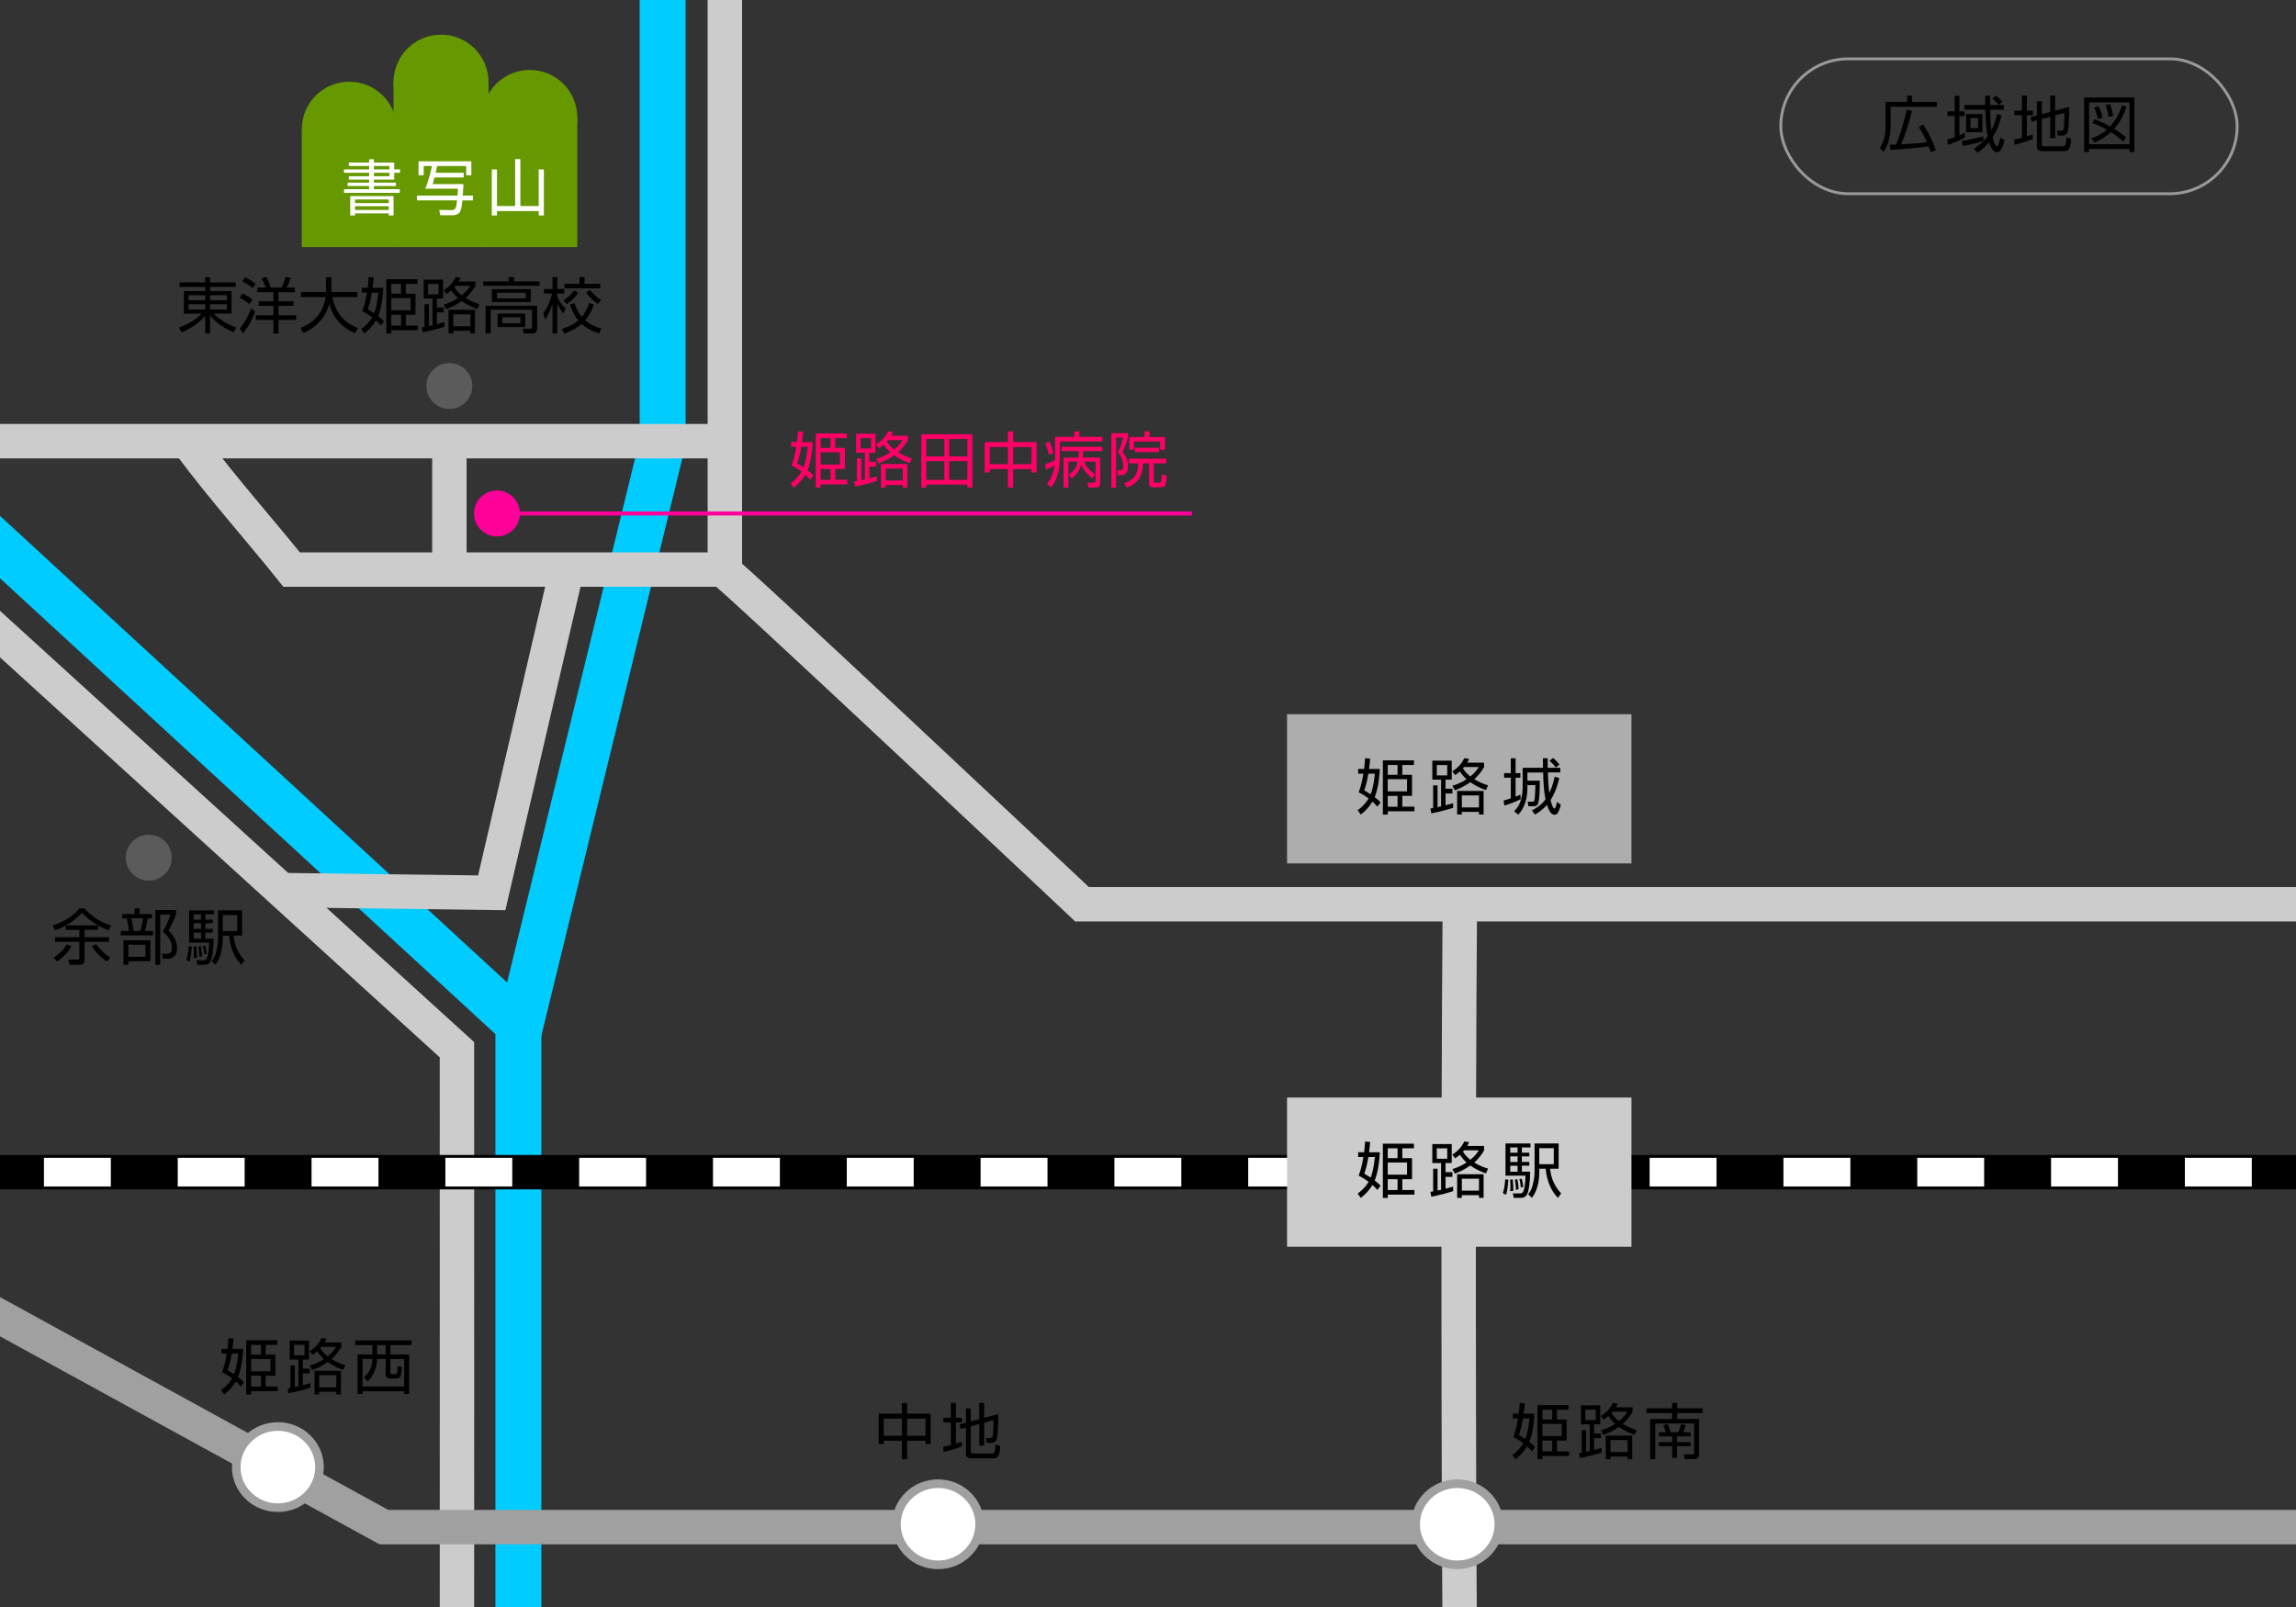 <?xml version="1.0" encoding="UTF-8"?><svg id="_レイヤー_2" xmlns="http://www.w3.org/2000/svg" xmlns:xlink="http://www.w3.org/1999/xlink" viewBox="0 0 566.93 396.85"><rect x="0" y="0" width="566.93" height="396.85" fill="#333333" stroke="none"/><defs><style>.cls-1{stroke:#f09;}.cls-1,.cls-2,.cls-3,.cls-4,.cls-5,.cls-6,.cls-7,.cls-8{fill:none;}.cls-1,.cls-2,.cls-3,.cls-4,.cls-9,.cls-6,.cls-7,.cls-8{stroke-miterlimit:10;}.cls-2{stroke:#fff;stroke-dasharray:16.52 16.52;stroke-width:7.09px;}.cls-3,.cls-9{stroke:#a0a0a0;}.cls-3,.cls-6{stroke-width:8.5px;}.cls-4{stroke:#000;stroke-width:8.5px;}.cls-10,.cls-9{fill:#fff;}.cls-11{fill:#f09;}.cls-12{fill:#666;}.cls-12,.cls-13{opacity:.8;}.cls-9{stroke-width:2.13px;}.cls-14{fill:#f06;}.cls-6{stroke:#ccc;}.cls-15,.cls-13{fill:#ccc;}.cls-7{stroke:#0cf;stroke-width:11.34px;}.cls-16{fill:#690;}.cls-8{stroke:#999;stroke-width:.71px;}.cls-17{clip-path:url(#clippath);}</style><clipPath id="clippath"><rect class="cls-5" width="566.93" height="396.85"/></clipPath></defs><g id="_レイヤー_1-2"><g class="cls-17"><path class="cls-6" d="M112.83,429.13c.03-1.41,0-169.9,0-169.9L-9.76,147.71"/><rect class="cls-16" x="74.52" y="31.91" width="23.46" height="29.11"/><circle class="cls-16" cx="86.25" cy="31.91" r="11.73"/><rect class="cls-16" x="97.17" y="20.29" width="23.46" height="40.73"/><circle class="cls-16" cx="108.9" cy="20.29" r="11.73"/><rect class="cls-16" x="119.09" y="29" width="23.46" height="32.02"/><circle class="cls-16" cx="130.82" cy="29" r="11.73"/><polyline class="cls-7" points="-13.29 122.87 128.44 253.29 163.62 109.21 163.62 -8.82"/><line class="cls-7" x1="128" y1="252.41" x2="128" y2="416.48"/><path class="cls-6" d="M601.12,223.31h-333.94s-87.83-82.65-88.83-82.65h-106.34c-8-10-17-20-25.2-31.04"/><path class="cls-6" d="M360.46,406.56c-.29-37.58-.47-122.01,0-182.3"/><path class="cls-10" d="M86.14,40.15h5.01v-.82h1.17v.82h5.02v1.68h1.45v.84h-1.45v1.68h-5.02v.75h5.44v.84h-5.44v.78h6.4v.9h-13.78v-.9h6.21v-.78h-5.32v-.84h5.32v-.75h-5.01v-.83h5.01v-.85h-6.21v-.84h6.21v-.84h-5.01v-.84ZM97.18,48.43v4.78h-1.19v-.51h-8.32v.51h-1.19v-4.78h10.69ZM95.99,49.26h-8.32v.89h8.32v-.89ZM95.99,50.93h-8.32v.92h8.32v-.92ZM96.17,40.99h-3.85v.84h3.85v-.84ZM96.17,42.67h-3.85v.85h3.85v-.85Z"/><path class="cls-10" d="M114.49,42.67v1.15h-7.19c-.25.95-.3,1.11-.46,1.64h7.6c0,.07-.17,2.58-.18,2.85h2.52v1.19h-2.6c-.24,2.4-.54,2.91-1.02,3.27-.26.19-.89.39-1.33.39h-3.12l-.25-1.31,2.98.04c1.14.02,1.23-.67,1.42-2.4h-9.91v-1.19h10.03c.07-.97.09-1.23.1-1.71h-8.08c.9-2.07,1.53-4.9,1.65-5.59h-2.04v2.28h-1.26v-3.45h13.03v3.45h-1.27v-2.28h-7.17c-.09.45-.27,1.29-.36,1.67h6.9Z"/><path class="cls-10" d="M122.72,50.88h4.48v-11.59h1.29v11.59h4.53v-9.04h1.27v11.37h-1.27v-1.08h-10.3v1.08h-1.29v-11.37h1.29v9.04Z"/><line class="cls-4" x1="-14.17" y1="289.47" x2="581.1" y2="289.47"/><line class="cls-2" x1="10.85" y1="289.47" x2="564.34" y2="289.47"/><rect class="cls-15" x="317.8" y="271.04" width="85.04" height="36.85"/><path d="M338.31,282.01c-.04.62-.09,1.3-.27,2.55h2.66c-.04,1.04-.23,4.44-1.26,6.96.84.67,1.11.93,1.46,1.28l-.79,1.06c-.45-.48-.77-.83-1.23-1.23-1.11,1.8-2.26,2.71-2.87,3.19l-.78-1.06c.67-.5,1.77-1.35,2.71-2.91-1.23-.92-2.04-1.32-2.46-1.53.29-.75.75-2,1.17-4.59h-1.29v-1.17h1.47c.17-1.44.21-2.14.23-2.65l1.26.1ZM337.88,285.73c-.38,2.33-.78,3.44-1.02,4.09.5.32.87.54,1.59.99.27-.64.78-2.34,1.04-5.08h-1.61ZM349.13,282.43v1.14h-2.87v2.43h2.4v5.21h-2.4v2.67h2.99v1.14h-6.58v.81h-1.21v-13.39h7.68ZM342.66,283.57v2.43h2.43v-2.43h-2.43ZM342.66,287.08v3.01h4.77v-3.01h-4.77ZM342.66,291.21v2.67h2.43v-2.67h-2.43Z"/><path d="M358.8,294.16c-1.15.39-3.96,1.11-5.38,1.37l-.22-1.21c.36-.04.45-.06.67-.09v-5.61h1.09v5.38c.17-.03.38-.07.87-.19v-6.6h-2.16v-4.68h4.79v4.68h-1.53v2.25h1.7v1.17h-1.7v2.91c.63-.17,1.1-.29,1.88-.51v1.14ZM357.35,283.59h-2.58v2.56h2.58v-2.56ZM366.44,282.99v1.11c-.4.69-1.08,1.82-2.42,2.99,1.59.96,2.73,1.3,3.42,1.51l-.52,1.17c-.79-.27-2.19-.76-3.86-1.95-1.56,1.11-3.03,1.7-3.81,2.01l-.63-1.12c.67-.21,1.89-.58,3.51-1.62-.97-.86-1.44-1.61-1.65-1.92-.5.45-.83.66-1.19.88l-.69-.93c1.42-.83,2.47-2.12,2.96-3.24l1.2.18c-.17.38-.24.57-.46.93h4.14ZM366.33,295.81h-1.14v-.66h-4.23v.66h-1.16v-5.83h6.53v5.83ZM365.19,291.09h-4.23v2.95h4.23v-2.95ZM361.53,284.07c-.2.21-.24.26-.3.33.21.33.72,1.14,1.83,2.01,1.41-1.15,1.86-1.96,2.07-2.34h-3.6Z"/><path d="M371.09,294.66c.42-1.23.54-2.79.56-3.39l.79.03c-.03.6-.17,2.52-.55,3.75l-.8-.39ZM377.91,283.36h-2.13v1.3h1.84v.9h-1.84v1.38h1.84v.93h-1.84v1.48h2.04c.01,2.59-.34,4.79-.72,5.54-.12.25-.47.93-1.64.93h-1.68l-.22-1.12,1.72.02c.58,0,1.28.03,1.4-4.4h-4.94v-7.95h6.17v.99ZM372.89,294.15c.03-.34.06-.65.06-1.3,0-.83-.04-1.16-.08-1.54l.67-.02c.12,1.44.12,1.61.15,2.79l-.81.08ZM374.72,283.36h-1.81v1.3h1.81v-1.3ZM374.72,285.57h-1.81v1.38h1.81v-1.38ZM374.72,287.88h-1.81v1.48h1.81v-1.48ZM374.3,293.85c0-1.14-.18-2.19-.24-2.55l.61-.09c.17.84.29,1.62.33,2.47l-.71.17ZM375.51,293.23c-.01-.33-.09-1.14-.34-2.05l.57-.11c.15.51.31,1.19.41,2.03l-.63.13ZM384.86,282.37v6.25h-2.11c.24,2.53,1.23,4.48,2.73,6.09l-.79,1.11c-2.52-2.62-2.91-5.91-3.04-7.2h-1.56v.66c0,2.64-.56,4.83-1.82,6.54l-.93-.88c.32-.43.78-1.05,1.05-2.07.53-1.9.53-2.92.53-3.64v-6.85h5.95ZM383.66,283.54h-3.58v3.96h3.58v-3.96Z"/><rect class="cls-13" x="317.8" y="176.38" width="85.04" height="36.85"/><path d="M338.31,187.35c-.04.62-.09,1.31-.27,2.55h2.66c-.04,1.03-.23,4.44-1.26,6.96.84.67,1.11.93,1.46,1.27l-.79,1.06c-.45-.48-.77-.82-1.23-1.23-1.11,1.8-2.26,2.72-2.87,3.19l-.78-1.06c.67-.5,1.77-1.35,2.71-2.91-1.23-.92-2.04-1.32-2.46-1.53.29-.75.75-2,1.17-4.59h-1.29v-1.17h1.47c.17-1.44.21-2.15.23-2.66l1.26.1ZM337.88,191.07c-.38,2.32-.78,3.43-1.02,4.09.5.31.87.54,1.59.99.27-.65.78-2.34,1.04-5.08h-1.61ZM349.13,187.77v1.14h-2.87v2.43h2.4v5.2h-2.4v2.67h2.99v1.14h-6.58v.81h-1.21v-13.39h7.68ZM342.66,188.91v2.43h2.43v-2.43h-2.43ZM342.66,192.42v3.02h4.77v-3.02h-4.77ZM342.66,196.55v2.67h2.43v-2.67h-2.43Z"/><path d="M358.8,199.5c-1.15.39-3.96,1.11-5.38,1.36l-.22-1.21c.36-.04.45-.06.67-.09v-5.61h1.09v5.38c.17-.03.38-.08.87-.2v-6.6h-2.16v-4.68h4.79v4.68h-1.53v2.25h1.7v1.17h-1.7v2.91c.63-.17,1.1-.28,1.88-.51v1.14ZM357.35,188.93h-2.58v2.56h2.58v-2.56ZM366.44,188.33v1.11c-.4.69-1.08,1.81-2.42,2.98,1.59.96,2.73,1.31,3.42,1.52l-.52,1.17c-.79-.27-2.19-.77-3.86-1.95-1.56,1.11-3.03,1.69-3.81,2.01l-.63-1.12c.67-.21,1.89-.58,3.51-1.62-.97-.85-1.44-1.6-1.65-1.92-.5.45-.83.66-1.19.89l-.69-.93c1.42-.82,2.47-2.11,2.96-3.24l1.2.18c-.17.38-.24.57-.46.93h4.14ZM366.33,201.15h-1.14v-.66h-4.23v.66h-1.16v-5.83h6.53v5.83ZM365.19,196.43h-4.23v2.96h4.23v-2.96ZM361.53,189.41c-.2.21-.24.25-.3.33.21.33.72,1.14,1.83,2.01,1.41-1.15,1.86-1.96,2.07-2.34h-3.6Z"/><path d="M375.53,197.34c-1.46.78-3.53,1.42-4.08,1.6l-.17-1.26c.45-.12.93-.23,1.77-.54v-5.08h-1.65v-1.14h1.65v-3.66h1.18v3.66h1.18v1.14h-1.18v4.67c.71-.27.92-.36,1.18-.5l.11,1.11ZM377.15,190.76v2.02h3.06c0,1.29,0,5.04-.53,5.89-.25.42-.75.44-1.18.44h-1.11l-.17-1.14,1.12.02c.21,0,.41-.02.5-.23.2-.46.27-3.19.29-3.87h-1.98v.66c0,2.42-.6,4.86-2.24,6.63l-1.05-.83c.72-.75,2.12-2.19,2.12-5.97v-4.77h5.02c0-.4-.03-2.13-.03-2.35h1.19c0,.75,0,1.46.01,2.35h3.1v1.14h-3.07c.01.85.12,3.28.36,5.04.84-1.69,1.16-3.21,1.31-3.99l1.14.33c-.21.94-.72,3.22-2.13,5.43.1.51.53,2.12.93,2.12.3,0,.58-1.22.67-1.65l.92.69c-.52,2.06-.96,2.48-1.54,2.48-1.02,0-1.51-1.35-1.88-2.44-1.15,1.32-2.31,2.01-2.95,2.39l-.79-1.02c.75-.38,2.17-1.11,3.39-2.73-.53-2.55-.57-5.2-.58-6.63h-3.88ZM384.18,189.54c-.5-.66-.84-1.02-1.56-1.65l.84-.71c.29.21.78.6,1.59,1.62l-.87.73Z"/><circle class="cls-11" cx="122.71" cy="126.8" r="5.67"/><circle class="cls-12" cx="110.96" cy="95.33" r="5.67"/><path d="M58.22,70.85h-6.34v1.02h5.29v5.58h-4.38c1.51,1.65,3.91,2.88,5.59,3.42l-.71,1.19c-.71-.3-3.6-1.54-5.8-4.09v4.39h-1.2v-4.39c-1.35,1.72-3.6,3.18-5.8,4.11l-.72-1.17c2.19-.81,4.2-1.95,5.61-3.45h-4.35v-5.58h5.26v-1.02h-6.34v-1.12h6.34v-1.29h1.2v1.29h6.34v1.12ZM46.57,72.9v1.26h4.11v-1.26h-4.11ZM46.57,75.14v1.29h4.11v-1.29h-4.11ZM56.03,72.9h-4.15v1.26h4.15v-1.26ZM56.03,75.14h-4.15v1.29h4.15v-1.29Z"/><path d="M61.62,75.15c-.74-.66-1.56-1.2-2.42-1.62l.65-1.1c.87.41,1.59.84,2.49,1.59l-.72,1.12ZM59.2,81.12c1.42-1.66,2.34-3.69,2.79-4.92l1.05.73c-1.25,3.17-2.42,4.63-3.06,5.41l-.78-1.23ZM62.36,71.15c-1.05-.91-1.98-1.38-2.55-1.65l.69-1.03c.85.4,1.65.84,2.64,1.62l-.78,1.06ZM65.62,71.01c-.24-.71-.69-1.6-1.05-2.25l1.2-.4c.33.6.88,1.93,1.08,2.65h2.69c.36-.73.73-1.67,1-2.64l1.26.29c-.36,1.04-.62,1.59-1.04,2.35h2.05v1.15h-4.05v2.23h3.72v1.12h-3.72v2.34h4.4v1.16h-4.4v3.36h-1.26v-3.36h-4.33v-1.16h4.33v-2.34h-3.61v-1.12h3.61v-2.23h-3.97v-1.15h2.08Z"/><path d="M80.5,68.45h1.33v3.67h6.39v1.25h-6.18c.93,3.93,2.65,6.12,6.39,7.66l-.84,1.26c-3.12-1.47-5.29-3.57-6.27-7.2-1.36,4.67-4.83,6.45-6.4,7.17l-.72-1.29c2.23-.87,5.43-2.71,6.22-7.6h-6.09v-1.25h6.17v-3.67Z"/><path d="M92.26,68.54c-.04.62-.09,1.31-.27,2.55h2.65c-.04,1.03-.23,4.44-1.26,6.96.84.67,1.11.93,1.46,1.27l-.79,1.06c-.45-.48-.77-.82-1.23-1.23-1.11,1.8-2.26,2.71-2.86,3.19l-.78-1.06c.68-.49,1.77-1.35,2.72-2.91-1.23-.92-2.04-1.32-2.46-1.53.28-.75.75-2,1.17-4.59h-1.29v-1.17h1.47c.17-1.44.21-2.15.23-2.66l1.26.1ZM91.83,72.26c-.38,2.32-.78,3.43-1.02,4.09.49.31.87.54,1.59.99.27-.65.78-2.34,1.04-5.08h-1.6ZM103.07,68.96v1.14h-2.87v2.43h2.4v5.2h-2.4v2.67h2.98v1.14h-6.58v.81h-1.21v-13.39h7.68ZM96.61,70.1v2.43h2.43v-2.43h-2.43ZM96.61,73.61v3.02h4.77v-3.02h-4.77ZM96.61,77.73v2.67h2.43v-2.67h-2.43Z"/><path d="M109.75,80.69c-1.16.39-3.96,1.11-5.38,1.36l-.23-1.21c.36-.04.45-.06.67-.09v-5.61h1.1v5.38c.17-.03.38-.08.87-.2v-6.6h-2.16v-4.68h4.78v4.68h-1.53v2.25h1.69v1.17h-1.69v2.91c.63-.17,1.09-.28,1.88-.51v1.14ZM108.29,70.11h-2.58v2.56h2.58v-2.56ZM117.38,69.51v1.11c-.41.69-1.08,1.81-2.42,2.98,1.59.96,2.73,1.31,3.42,1.52l-.52,1.17c-.79-.27-2.19-.77-3.85-1.95-1.56,1.11-3.03,1.69-3.81,2.01l-.63-1.12c.67-.21,1.89-.58,3.51-1.62-.97-.85-1.44-1.6-1.65-1.92-.49.45-.82.66-1.19.89l-.69-.93c1.43-.82,2.48-2.11,2.96-3.24l1.2.18c-.17.38-.24.57-.47.93h4.14ZM117.28,82.34h-1.14v-.66h-4.23v.66h-1.15v-5.83h6.52v5.83ZM116.14,77.61h-4.23v2.96h4.23v-2.96ZM112.48,70.59c-.2.21-.24.25-.3.33.21.33.72,1.14,1.83,2.01,1.41-1.15,1.86-1.96,2.07-2.34h-3.6Z"/><path d="M126.92,68.43v1.06h6.3v1.08h-13.92v-1.08h6.33v-1.06h1.29ZM132.62,81.11c0,.51-.09,1.24-1.17,1.24h-2.15l-.21-1.17,1.86.02c.21,0,.41-.04.41-.45v-4.26h-10.18v5.86h-1.27v-6.85h12.72v5.61ZM131.06,74.6h-9.61v-3.19h9.61v3.19ZM129.82,72.3h-7.11v1.4h7.11v-1.4ZM129.68,80.76h-6.82v-3.33h6.82v3.33ZM128.53,78.36h-4.51v1.47h4.51v-1.47Z"/><path d="M139.06,77.42c-.78-1.12-1.08-1.6-1.46-2.43v7.36h-1.17v-7.33c-.72,2.31-1.41,3.3-1.83,3.88l-.46-1.53c.45-.62,1.48-2.07,2.19-4.88h-2.01v-1.12h2.11v-2.94h1.17v2.94h1.73v1.12h-1.73v.73c.75,1.67,1.67,2.61,2.08,3.04l-.63,1.14ZM138.73,81.23c2.11-.66,3.24-1.41,4.08-2.11-1.23-1.44-1.77-2.97-2.07-3.93l1.11-.35c.57,1.77,1.23,2.73,1.8,3.4.55-.63,1.18-1.53,1.86-3.42l1.14.39c-.73,2.02-1.51,3.12-2.16,3.88.93.84,2.1,1.49,4.02,2.07l-.62,1.2c-1.68-.56-3.03-1.26-4.26-2.4-1.05.98-2.35,1.69-4.27,2.42l-.63-1.16ZM139.13,74.19c.45-.28,1.58-.97,2.6-2.49l1.02.56c-.83,1.47-2.21,2.46-2.77,2.82l-.84-.89ZM144.34,68.43v1.65h3.85v1.12h-8.82v-1.12h3.72v-1.65h1.25ZM147.64,75.06c-1.64-1.06-2.67-2.48-2.94-2.83l.99-.58c1.04,1.23,1.8,1.85,2.75,2.44l-.79.98Z"/><circle class="cls-12" cx="36.74" cy="211.8" r="5.67"/><path d="M24.26,229.63h-3.38v1.82h6.03v1.14h-6.03v4.39c0,.72-.17,1.28-1.21,1.28h-2.49l-.29-1.29h2.25c.29.01.46-.03.46-.42v-3.96h-6.04v-1.14h6.04v-1.82h-3.38v-1.08c-1.18.68-2.07.99-2.62,1.19l-.6-1.21c2.02-.62,4.71-1.88,6.64-4.19h1.19c1.62,1.82,3.87,3.38,6.63,4.23l-.65,1.17c-.72-.27-1.54-.62-2.56-1.19v1.08ZM13.25,236.52c1.28-.83,2.5-2.02,3.24-3.31l1.15.45c-.67,1.29-2.04,2.77-3.51,3.78l-.89-.92ZM24.22,228.52c-2.35-1.33-3.46-2.52-3.98-3.09-.43.46-1.62,1.75-3.96,3.09h7.93ZM23.78,233.16c.9,1.36,2.28,2.58,3.45,3.34l-.81.93c-1.43-.87-2.87-2.28-3.73-3.78l1.09-.5Z"/><path d="M33.22,225.73v-1.4h1.23v1.4h3.08v1.06h-1.05c-.1.78-.43,2.29-.7,3.11h2.02v1.09h-7.99v-1.09h2.02c-.12-1.32-.36-2.34-.54-3.11h-1.12v-1.06h3.06ZM37.13,237.37h-5.43v.88h-1.2v-6.03h6.63v5.15ZM35.92,233.31h-4.21v2.97h4.21v-2.97ZM34.61,229.9c.35-.95.62-2.59.68-3.11h-2.87c.21.95.42,1.91.57,3.11h1.62ZM38.36,238.26v-13.51h5.11v1.02c-.57,1.56-1.11,2.65-1.86,4.05,2.13,1.93,2.13,3.91,2.13,4.36,0,.84-.35,1.84-1.05,2.26-.52.32-.96.32-1.4.32h-1.08l-.17-1.23,1.06.03c1.29.03,1.37-1.14,1.37-1.54,0-1.62-1.06-2.97-2.29-3.97.81-1.32,1.54-3.06,1.92-4.2h-2.54v12.42h-1.21Z"/><path d="M46.01,237.09c.42-1.23.54-2.79.56-3.39l.79.03c-.03.6-.17,2.52-.56,3.75l-.79-.39ZM52.84,225.79h-2.13v1.31h1.84v.9h-1.84v1.38h1.84v.93h-1.84v1.49h2.04c.01,2.59-.35,4.79-.72,5.54-.12.25-.46.93-1.63.93h-1.68l-.22-1.12h1.72c.58.01,1.27.04,1.4-4.38h-4.93v-7.95h6.16v.99ZM47.81,236.58c.03-.35.06-.65.06-1.31,0-.82-.04-1.15-.08-1.54h.68c.12,1.43.12,1.59.15,2.78l-.81.08ZM49.64,225.79h-1.81v1.31h1.81v-1.31ZM49.64,228h-1.81v1.38h1.81v-1.38ZM49.64,230.31h-1.81v1.49h1.81v-1.49ZM49.22,236.28c0-1.14-.18-2.19-.24-2.55l.62-.09c.17.84.28,1.62.33,2.48l-.71.17ZM50.44,235.66c-.02-.33-.09-1.14-.35-2.05l.57-.11c.15.51.31,1.18.4,2.03l-.63.13ZM59.78,224.8v6.25h-2.12c.24,2.54,1.23,4.49,2.73,6.09l-.79,1.11c-2.52-2.62-2.91-5.91-3.04-7.2h-1.56v.66c0,2.64-.55,4.83-1.81,6.54l-.93-.88c.31-.44.78-1.05,1.05-2.07.52-1.9.52-2.92.52-3.64v-6.85h5.96ZM58.58,225.97h-3.58v3.96h3.58v-3.96Z"/><line class="cls-6" x1="-11.46" y1="108.95" x2="180.4" y2="108.95"/><line class="cls-6" x1="178.98" y1="142.01" x2="178.98" y2="-8.82"/><line class="cls-6" x1="110.96" y1="139.32" x2="110.96" y2="110.97"/><polyline class="cls-6" points="70.32 219.82 121.42 220.48 139.81 141.33"/><polyline class="cls-3" points="-8.64 320.43 94.78 377.12 588.59 377.12"/><ellipse class="cls-9" cx="68.61" cy="362.3" rx="10.28" ry="10.02"/><path d="M57.66,330.55c-.04.62-.09,1.3-.27,2.55h2.65c-.04,1.04-.23,4.44-1.26,6.96.84.67,1.11.93,1.46,1.27l-.79,1.07c-.45-.48-.77-.83-1.23-1.23-1.11,1.8-2.26,2.71-2.86,3.2l-.78-1.07c.68-.49,1.77-1.35,2.72-2.91-1.23-.92-2.04-1.32-2.46-1.53.28-.75.75-2,1.17-4.59h-1.29v-1.17h1.47c.17-1.44.21-2.14.23-2.66l1.26.11ZM57.22,334.27c-.38,2.33-.78,3.43-1.02,4.09.49.32.87.54,1.59.99.27-.65.78-2.34,1.04-5.08h-1.6ZM68.47,330.97v1.14h-2.87v2.43h2.4v5.2h-2.4v2.67h2.98v1.14h-6.58v.81h-1.21v-13.39h7.68ZM62.01,332.11v2.43h2.43v-2.43h-2.43ZM62.01,335.62v3.02h4.77v-3.02h-4.77ZM62.01,339.74v2.67h2.43v-2.67h-2.43Z"/><path d="M76.65,342.7c-1.16.39-3.96,1.11-5.38,1.37l-.23-1.21c.36-.04.45-.06.67-.09v-5.61h1.1v5.38c.17-.03.38-.08.87-.2v-6.6h-2.16v-4.68h4.78v4.68h-1.53v2.25h1.69v1.17h-1.69v2.91c.63-.17,1.09-.29,1.88-.51v1.14ZM75.19,332.12h-2.58v2.56h2.58v-2.56ZM84.28,331.52v1.11c-.41.69-1.08,1.81-2.42,2.98,1.59.96,2.73,1.31,3.42,1.52l-.52,1.17c-.79-.27-2.19-.77-3.85-1.95-1.56,1.11-3.03,1.7-3.81,2.01l-.63-1.12c.67-.21,1.89-.58,3.51-1.62-.97-.85-1.44-1.6-1.65-1.92-.49.45-.82.66-1.19.89l-.69-.93c1.43-.82,2.48-2.11,2.96-3.24l1.2.18c-.17.38-.24.57-.47.93h4.14ZM84.18,344.35h-1.14v-.66h-4.23v.66h-1.15v-5.83h6.52v5.83ZM83.04,339.62h-4.23v2.96h4.23v-2.96ZM79.38,332.6c-.2.21-.24.25-.3.33.21.33.72,1.14,1.83,2.01,1.41-1.15,1.86-1.96,2.07-2.34h-3.6Z"/><path d="M101.62,332.17h-5.22v2.31h4.63v9.76h-1.23v-.67h-10.27v.67h-1.23v-9.76h3.66v-2.31h-4.26v-1.14h13.92v1.14ZM91.96,335.6h-2.43v6.79h10.27v-6.79h-3.4v3.34c0,.29.19.41.45.41h.75c.3,0,.58,0,.57-2.01l1.09.25c-.15,2.12-.29,2.83-1.4,2.83h-1.33c-.54,0-1.29,0-1.29-1.12v-3.71h-2.14v.27c0,1.11-.41,2.32-.69,2.97-.48,1.11-1.05,1.72-1.64,2.28l-.92-.96c.92-.84,1.97-1.95,2.08-4.26l.02-.3ZM95.25,332.17h-2.13v2.31h2.13v-2.31Z"/><ellipse class="cls-9" cx="359.83" cy="376.42" rx="10.28" ry="10.02"/><ellipse class="cls-9" cx="231.62" cy="376.42" rx="10.28" ry="10.02"/><path d="M223.99,346.47v2.64h5.8v7.5h-1.26v-.83h-4.54v4.58h-1.29v-4.58h-4.48v.83h-1.26v-7.5h5.74v-2.64h1.29ZM222.7,350.32h-4.48v4.24h4.48v-4.24ZM228.53,350.32h-4.54v4.24h4.54v-4.24Z"/><path d="M237.52,357.16c-1.02.48-3.41,1.18-4.52,1.41l-.13-1.29c.42-.07.81-.13,1.93-.42v-5.58h-1.86v-1.14h1.86v-3.69h1.23v3.69h1.49v1.14h-1.49v5.23c.83-.25,1.08-.34,1.43-.46l.06,1.11ZM241.79,350.47v-4.02h1.22v3.69l3.45-.9c.07,2.46-.18,5.47-.24,5.79-.15.77-.55,1.29-1.41,1.29h-1.16l-.18-1.21,1.05.02c.44,0,.52-.23.62-.57.1-.36.12-1.28.17-3.84l-2.29.62v5.64h-1.22v-5.33l-2.08.56v6.34c0,.28.18.4.54.4h4.69c.3,0,.47,0,.63-.43.14-.38.2-1.35.23-1.79l1.17.36c-.15,2.71-.78,3.06-1.69,3.06h-5.38c-.85,0-1.4-.32-1.4-1.17v-6.46l-1.32.36-.21-1.12,1.53-.41v-3.52h1.21v3.19l2.08-.54Z"/><path d="M376.5,346.56c-.04.62-.09,1.31-.27,2.55h2.65c-.04,1.03-.22,4.44-1.26,6.96.84.67,1.11.93,1.46,1.28l-.79,1.06c-.45-.48-.77-.82-1.23-1.23-1.11,1.8-2.26,2.71-2.86,3.19l-.78-1.06c.67-.5,1.77-1.35,2.71-2.91-1.23-.92-2.04-1.32-2.46-1.53.29-.75.75-2,1.17-4.59h-1.29v-1.17h1.47c.17-1.44.21-2.15.23-2.66l1.26.1ZM376.06,350.28c-.38,2.32-.78,3.43-1.02,4.09.5.31.87.54,1.59.99.27-.64.78-2.34,1.04-5.08h-1.6ZM387.31,346.98v1.14h-2.87v2.43h2.4v5.21h-2.4v2.67h2.99v1.14h-6.58v.81h-1.21v-13.39h7.68ZM380.85,348.12v2.43h2.43v-2.43h-2.43ZM380.85,351.63v3.01h4.77v-3.01h-4.77ZM380.85,355.75v2.67h2.43v-2.67h-2.43Z"/><path d="M395.49,358.71c-1.16.39-3.96,1.11-5.38,1.36l-.23-1.21c.36-.04.45-.06.67-.09v-5.61h1.1v5.38c.17-.03.38-.08.87-.2v-6.6h-2.16v-4.68h4.78v4.68h-1.53v2.25h1.69v1.17h-1.69v2.91c.63-.17,1.09-.28,1.88-.51v1.14ZM394.03,348.13h-2.58v2.57h2.58v-2.57ZM403.12,347.53v1.11c-.41.69-1.08,1.82-2.42,2.99,1.59.96,2.73,1.3,3.42,1.51l-.53,1.17c-.79-.27-2.19-.76-3.85-1.95-1.56,1.11-3.03,1.69-3.81,2.01l-.63-1.12c.67-.21,1.89-.58,3.51-1.62-.97-.86-1.44-1.61-1.65-1.92-.5.45-.83.66-1.19.88l-.69-.93c1.42-.83,2.47-2.12,2.96-3.24l1.2.18c-.17.38-.24.57-.47.93h4.14ZM403.02,360.36h-1.14v-.66h-4.23v.66h-1.15v-5.83h6.52v5.83ZM401.88,355.63h-4.23v2.96h4.23v-2.96ZM398.22,348.61c-.2.21-.24.25-.3.33.21.33.72,1.14,1.83,2.01,1.41-1.16,1.86-1.96,2.07-2.34h-3.6Z"/><path d="M414.13,346.45v1.33h6.31v1.17h-6.31v1.47h5.43v8.66c0,1.03-.71,1.26-1.2,1.26h-2.34l-.24-1.19,2.16.02c.2,0,.38-.06.38-.36v-7.27h-9.6v8.8h-1.25v-9.92h5.42v-1.47h-6.33v-1.17h6.33v-1.33h1.25ZM411.33,353.71c-.2-.71-.39-1.19-.63-1.7l1.06-.34c.35.74.56,1.33.75,2.04h1.89c.33-.71.57-1.5.69-2.04l1.16.27c-.17.6-.41,1.26-.65,1.77h1.86v1h-3.38v1.42h3.38v1.02h-3.38v2.88h-1.18v-2.88h-3.29v-1.02h3.29v-1.42h-3.29v-1h1.71Z"/><path d="M470.88,25.18v-1.57h1.25v1.57h6.13v1.19h-11.43v4.68c0,2.01-.41,4.52-1.71,6.45l-.96-.93c1.04-1.6,1.42-3.38,1.42-5.21v-6.18h5.29ZM474.9,30.78c1.2,1.77,2.43,4.35,3.11,6.3l-1.25.54c-.18-.54-.32-.94-.54-1.48-2.47.4-7.44.76-9.42.87l-.19-1.27c.9-.01,1.27-.03,1.57-.04.65-1.54,1.64-4.24,2.64-8.64l1.3.33c-.72,2.73-1.59,5.71-2.68,8.25,2.5-.15,4.11-.24,6.36-.51-.54-1.15-.99-2.15-2.01-3.79l1.11-.54Z"/><path d="M485.19,33.94c-1.01.58-2.87,1.41-4.2,1.84l-.18-1.33c.43-.12.97-.27,1.84-.58v-5.2h-1.77v-1.17h1.77v-3.84h1.17v3.84h1.29v1.17h-1.29v4.75c.76-.3,1.02-.44,1.37-.63v1.15ZM484.41,34.78c1.98-.25,3.92-.73,5.29-1.11l.04,1.11c-1.54.62-4.68,1.2-5.1,1.27l-.24-1.27ZM494.77,25.95v1.14h-3.36c.06,2.56.07,3.18.3,5.08.87-1.65,1.2-3.15,1.38-4.02l1.11.33c-.53,2.55-1.37,4.14-2.19,5.43.24,1.22.79,2.28,1.05,2.28.34,0,.77-1.7.88-2.19l1.04.58c-.38,1.44-.84,3.01-1.88,3.01-.78,0-1.39-.78-1.96-2.5-1.12,1.41-2.22,2.17-2.8,2.58l-.99-.92c.74-.46,2.1-1.35,3.44-3.12-.41-1.97-.54-4.54-.58-6.56h-5.15v-1.14h5.12c-.01-.96-.01-1.62-.01-2.29h1.18c0,.38.04,2.08.04,2.29h3.39ZM489.51,32.65h-4.04v-4.5h4.04v4.5ZM488.43,29.16h-1.89v2.47h1.89v-2.47ZM493.56,25.93c-.63-.75-1.05-1.11-1.6-1.52l.79-.81c.6.4,1.15.88,1.63,1.47l-.83.85Z"/><path d="M501.96,34.33c-1.02.48-3.41,1.18-4.51,1.41l-.13-1.29c.42-.07.81-.13,1.93-.42v-5.58h-1.86v-1.14h1.86v-3.69h1.23v3.69h1.49v1.14h-1.49v5.23c.83-.26,1.08-.35,1.43-.47l.06,1.11ZM506.23,27.64v-4.02h1.22v3.69l3.45-.9c.08,2.46-.18,5.47-.24,5.79-.15.77-.55,1.29-1.41,1.29h-1.16l-.18-1.21,1.05.02c.43,0,.52-.23.62-.57.1-.36.12-1.28.17-3.84l-2.29.61v5.64h-1.22v-5.32l-2.08.56v6.34c0,.28.18.4.54.4h4.7c.3,0,.46,0,.63-.44.13-.38.2-1.35.22-1.78l1.17.36c-.15,2.71-.78,3.06-1.69,3.06h-5.38c-.86,0-1.4-.32-1.4-1.17v-6.46l-1.32.36-.21-1.12,1.53-.4v-3.52h1.21v3.19l2.08-.54Z"/><path d="M527.02,24.07v13.45h-1.21v-.72h-9.97v.72h-1.23v-13.45h12.42ZM525.81,25.27h-9.97v10.35h9.97v-10.35ZM525.09,26.38c-.38,1.03-1.21,3.37-3.06,5.43,1.62,1.02,2.52,1.77,2.94,2.13l-.67,1.02c-1.67-1.43-2.57-2.02-3.06-2.34-1.25,1.17-2.61,1.95-4.08,2.58l-.78-1.06c.87-.27,2.33-.79,3.87-2.11-1.71-.96-2.94-1.41-3.6-1.65l.49-.93c.68.23,2.03.71,3.9,1.79,1.38-1.5,2.31-3.34,2.97-5.28l1.08.44ZM518.01,29.35c-.21-1.05-.54-1.95-.93-2.83l1.11-.31c.4.81.81,2,.99,2.85l-1.17.3ZM520.63,28.87c-.1-.88-.29-1.65-.72-2.91l1.14-.24c.3.83.62,2.05.75,2.91l-1.17.24Z"/><rect class="cls-8" x="439.72" y="14.53" width="112.68" height="33.31" rx="16.65" ry="16.65"/><path class="cls-14" d="M198.29,106.62c-.04.62-.09,1.31-.27,2.55h2.65c-.04,1.03-.23,4.44-1.26,6.96.84.67,1.11.93,1.46,1.27l-.79,1.06c-.45-.48-.77-.82-1.23-1.23-1.11,1.8-2.26,2.71-2.86,3.19l-.78-1.06c.68-.49,1.77-1.35,2.72-2.91-1.23-.92-2.04-1.32-2.46-1.53.28-.75.75-2,1.17-4.59h-1.29v-1.17h1.47c.17-1.44.21-2.15.23-2.66l1.26.1ZM197.85,110.34c-.38,2.32-.78,3.43-1.02,4.09.49.31.87.54,1.59.99.27-.65.78-2.34,1.04-5.08h-1.6ZM209.1,107.04v1.14h-2.87v2.43h2.4v5.2h-2.4v2.67h2.98v1.14h-6.58v.81h-1.21v-13.39h7.68ZM202.64,108.18v2.43h2.43v-2.43h-2.43ZM202.64,111.69v3.02h4.77v-3.02h-4.77ZM202.64,115.82v2.67h2.43v-2.67h-2.43Z"/><path class="cls-14" d="M216.53,118.77c-1.16.39-3.96,1.11-5.38,1.36l-.23-1.21c.36-.04.45-.06.67-.09v-5.61h1.1v5.38c.17-.03.38-.08.87-.2v-6.6h-2.16v-4.68h4.78v4.68h-1.53v2.25h1.69v1.17h-1.69v2.91c.63-.17,1.09-.28,1.88-.51v1.14ZM215.07,108.2h-2.58v2.56h2.58v-2.56ZM224.16,107.6v1.11c-.41.69-1.08,1.81-2.42,2.98,1.59.96,2.73,1.31,3.42,1.52l-.52,1.17c-.79-.27-2.19-.77-3.85-1.95-1.56,1.11-3.03,1.69-3.81,2.01l-.63-1.12c.67-.21,1.89-.58,3.51-1.62-.97-.85-1.44-1.6-1.65-1.92-.49.45-.82.66-1.19.89l-.69-.93c1.43-.82,2.48-2.11,2.96-3.24l1.2.18c-.17.38-.24.57-.47.93h4.14ZM224.06,120.42h-1.14v-.66h-4.23v.66h-1.15v-5.83h6.52v5.83ZM222.92,115.7h-4.23v2.96h4.23v-2.96ZM219.26,108.68c-.2.21-.24.25-.3.33.21.33.72,1.14,1.83,2.01,1.41-1.15,1.86-1.96,2.07-2.34h-3.6Z"/><path class="cls-14" d="M238.86,120.44v-.78h-10.15v.78h-1.21v-13.21h12.6v13.21h-1.23ZM233.18,108.39h-4.47v4.32h4.47v-4.32ZM233.18,113.87h-4.47v4.63h4.47v-4.63ZM238.86,108.39h-4.48v4.32h4.48v-4.32ZM238.86,118.5v-4.63h-4.48v4.63h4.48Z"/><path class="cls-14" d="M250.16,106.53v2.64h5.8v7.5h-1.26v-.83h-4.54v4.58h-1.29v-4.58h-4.48v.83h-1.26v-7.5h5.74v-2.64h1.29ZM248.87,110.39h-4.48v4.24h4.48v-4.24ZM254.7,110.39h-4.54v4.24h4.54v-4.24Z"/><path class="cls-14" d="M260.52,107.9h4.75v-1.35h1.23v1.35h5.7v1.11h-10.5v3.91c0,2.46-.41,5.35-2.21,7.47l-.96-.92c.84-1.03,1.52-2.11,1.86-4.53-.25.15-1.06.57-2.1,1.05l-.21-1.32c.95-.33,1.81-.73,2.42-1.02.02-.29.02-.59.02-.72v-5.04ZM258.96,112.29c-.15-1-.6-2.23-.85-2.82l.99-.4c.31.64.76,1.72.97,2.82l-1.11.4ZM271.67,113v6.25c0,.31,0,1.15-1.12,1.15h-1.81l-.21-1.2h1.32c.48,0,.65-.03.65-.55v-4.63h-2.79c.35.87.87,1.9,2.71,3.13l-.72.96c-1.02-.83-2.02-1.77-2.73-3.34-.34,1.08-.82,2.22-2.35,3.4l-.7-.98c1.48-.99,1.93-2.08,2.2-3.18h-2.31v6.39h-1.19v-7.41h3.67c.07-.58.09-1.11.1-1.6h-4.26v-1.06h10.08v1.06h-4.71c-.03.52-.04.96-.15,1.6h4.32Z"/><path class="cls-14" d="M278.52,106.97v1.02c-.35,1.32-.6,1.92-1.32,3.63,1.32,1.59,1.32,3.24,1.32,3.54,0,.45,0,2.21-1.74,2.21h-.75l-.18-1.2h.78c.67,0,.75-.72.75-1.17,0-1.15-.57-2.38-1.33-3.33.44-.9.96-2.15,1.27-3.61h-1.73v12.39h-1.18v-13.47h4.11ZM284.9,114.41v4.29c0,.25,0,.5.43.5h.81c.49,0,.67,0,.75-2.02l1.18.3c-.18,2.65-.38,2.85-1.58,2.85h-1.6c-1.1,0-1.17-.31-1.17-1.43v-4.48h-1.48c-.08,4.35-2.61,5.5-4.05,5.98l-.56-1.09c1.91-.56,3.38-1.75,3.39-4.89h-2.29v-1.14h9.25v1.14h-3.09ZM283.85,106.53v1.4h3.8v3.13h-1.17v-2.02h-6.48v2.02h-1.15v-3.13h3.79v-1.4h1.21ZM280.23,111.65v-1.09h5.97v1.09h-5.97Z"/><line class="cls-1" x1="124.23" y1="126.8" x2="294.31" y2="126.8"/></g></g></svg>
